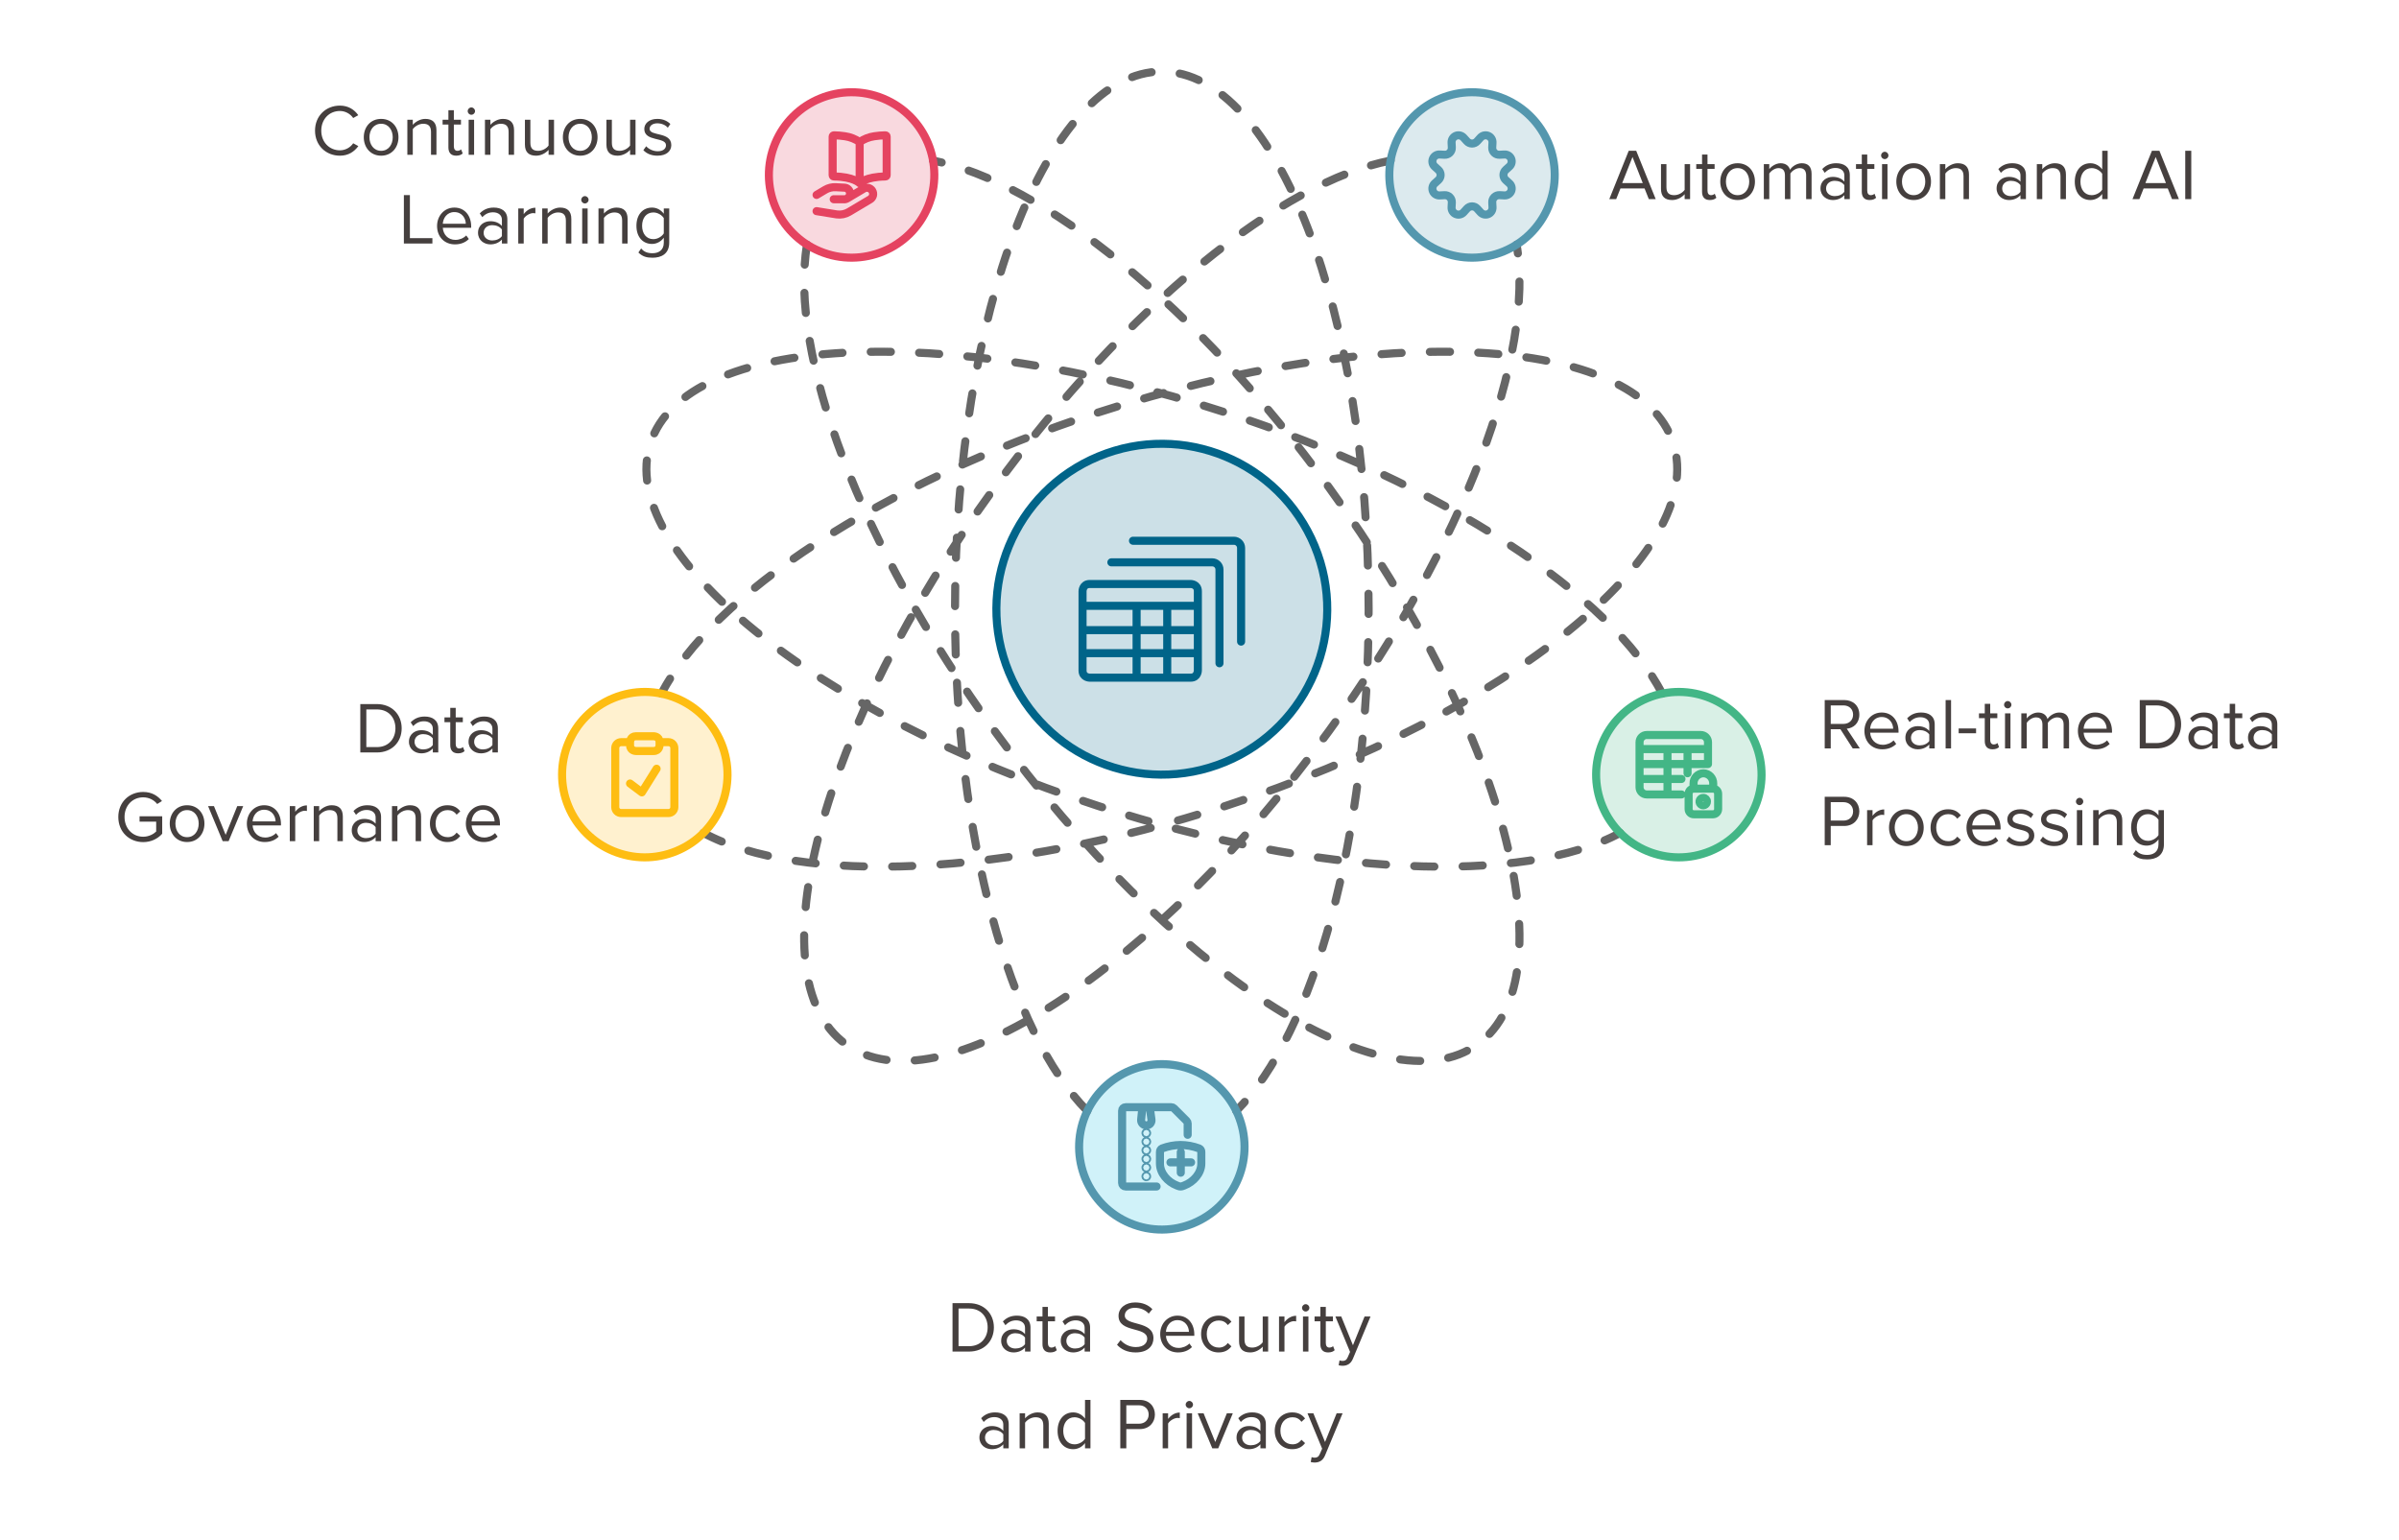 <svg width="595" height="382" viewBox="0 0 595 382" fill="none" xmlns="http://www.w3.org/2000/svg">
<path fill-rule="evenodd" clip-rule="evenodd" d="M326.056 135.413C334.726 156.345 324.786 180.342 303.854 189.012C282.922 197.683 258.925 187.743 250.254 166.811C241.584 145.879 251.524 121.881 272.456 113.211C293.388 104.541 317.385 114.481 326.056 135.413Z" fill="#CCE0E7"/>
<path fill-rule="evenodd" clip-rule="evenodd" d="M203.366 62.348C192.9 58.013 187.93 46.014 192.266 35.548C196.601 25.082 208.599 20.112 219.065 24.447C229.532 28.782 234.501 40.781 230.166 51.247C225.831 61.713 213.833 66.683 203.366 62.348Z" fill="#E54360" fill-opacity="0.2"/>
<path fill-rule="evenodd" clip-rule="evenodd" d="M167.773 211.097C157.307 215.432 145.308 210.462 140.973 199.996C136.638 189.53 141.608 177.531 152.074 173.196C162.54 168.861 174.538 173.831 178.874 184.297C183.209 194.763 178.239 206.762 167.773 211.097Z" fill="#FEBD12" fill-opacity="0.2"/>
<path fill-rule="evenodd" clip-rule="evenodd" d="M307.105 292.322C302.77 302.788 290.772 307.758 280.306 303.423C269.84 299.088 264.87 287.089 269.205 276.623C273.54 266.157 285.538 261.187 296.005 265.522C306.471 269.858 311.441 281.856 307.105 292.322Z" fill="#18C1E5" fill-opacity="0.2"/>
<path fill-rule="evenodd" clip-rule="evenodd" d="M435.337 184.297C439.672 194.763 434.702 206.762 424.236 211.097C413.77 215.432 401.771 210.462 397.436 199.996C393.101 189.53 398.071 177.531 408.537 173.196C419.003 168.861 431.002 173.831 435.337 184.297Z" fill="#43B686" fill-opacity="0.2"/>
<path fill-rule="evenodd" clip-rule="evenodd" d="M357.244 62.348C346.778 58.013 341.808 46.014 346.144 35.548C350.479 25.082 362.477 20.112 372.943 24.447C383.409 28.782 388.379 40.781 384.044 51.247C379.709 61.713 367.711 66.683 357.244 62.348Z" fill="#5497AE" fill-opacity="0.2"/>
<path d="M84.307 38.617C80.851 38.617 78.133 36.096 78.133 32.407C78.133 28.716 80.851 26.197 84.307 26.197C86.431 26.197 87.907 27.223 88.861 28.573L87.601 29.274C86.917 28.267 85.675 27.529 84.307 27.529C81.679 27.529 79.681 29.544 79.681 32.407C79.681 35.251 81.679 37.285 84.307 37.285C85.675 37.285 86.917 36.565 87.601 35.538L88.879 36.24C87.871 37.608 86.431 38.617 84.307 38.617ZM94.527 38.617C91.881 38.617 90.225 36.565 90.225 34.044C90.225 31.524 91.881 29.491 94.527 29.491C97.173 29.491 98.829 31.524 98.829 34.044C98.829 36.565 97.173 38.617 94.527 38.617ZM94.527 37.41C96.381 37.41 97.407 35.827 97.407 34.044C97.407 32.281 96.381 30.697 94.527 30.697C92.673 30.697 91.629 32.281 91.629 34.044C91.629 35.827 92.673 37.41 94.527 37.41ZM108.248 38.401H106.898V32.712C106.898 31.183 106.124 30.697 104.954 30.697C103.892 30.697 102.884 31.345 102.38 32.047V38.401H101.03V29.706H102.38V30.966C102.992 30.247 104.18 29.491 105.476 29.491C107.294 29.491 108.248 30.409 108.248 32.298V38.401ZM113.14 38.617C111.862 38.617 111.214 37.879 111.214 36.583V30.895H109.774V29.706H111.214V27.331H112.564V29.706H114.328V30.895H112.564V36.294C112.564 36.943 112.852 37.41 113.446 37.41C113.824 37.41 114.184 37.248 114.364 37.05L114.76 38.059C114.418 38.383 113.932 38.617 113.14 38.617ZM116.901 28.465C116.415 28.465 116.001 28.069 116.001 27.564C116.001 27.061 116.415 26.646 116.901 26.646C117.405 26.646 117.819 27.061 117.819 27.564C117.819 28.069 117.405 28.465 116.901 28.465ZM117.585 38.401H116.235V29.706H117.585V38.401ZM127.496 38.401H126.146V32.712C126.146 31.183 125.372 30.697 124.202 30.697C123.14 30.697 122.132 31.345 121.628 32.047V38.401H120.278V29.706H121.628V30.966C122.24 30.247 123.428 29.491 124.724 29.491C126.542 29.491 127.496 30.409 127.496 32.298V38.401ZM137.41 38.401H136.06V37.176C135.394 37.932 134.26 38.617 132.964 38.617C131.146 38.617 130.192 37.734 130.192 35.844V29.706H131.542V35.431C131.542 36.961 132.316 37.41 133.486 37.41C134.548 37.41 135.556 36.798 136.06 36.096V29.706H137.41V38.401ZM143.904 38.617C141.258 38.617 139.602 36.565 139.602 34.044C139.602 31.524 141.258 29.491 143.904 29.491C146.55 29.491 148.206 31.524 148.206 34.044C148.206 36.565 146.55 38.617 143.904 38.617ZM143.904 37.41C145.758 37.41 146.784 35.827 146.784 34.044C146.784 32.281 145.758 30.697 143.904 30.697C142.05 30.697 141.006 32.281 141.006 34.044C141.006 35.827 142.05 37.41 143.904 37.41ZM157.624 38.401H156.274V37.176C155.608 37.932 154.474 38.617 153.178 38.617C151.36 38.617 150.406 37.734 150.406 35.844V29.706H151.756V35.431C151.756 36.961 152.53 37.41 153.7 37.41C154.762 37.41 155.77 36.798 156.274 36.096V29.706H157.624V38.401ZM163.075 38.617C161.653 38.617 160.447 38.184 159.565 37.248L160.267 36.276C160.843 36.943 161.941 37.519 163.129 37.519C164.461 37.519 165.181 36.889 165.181 36.025C165.181 33.919 159.799 35.215 159.799 31.992C159.799 30.642 160.969 29.491 163.039 29.491C164.515 29.491 165.559 30.049 166.261 30.75L165.631 31.686C165.109 31.056 164.155 30.588 163.039 30.588C161.851 30.588 161.113 31.183 161.113 31.956C161.113 33.864 166.495 32.605 166.495 35.989C166.495 37.447 165.325 38.617 163.075 38.617ZM107.243 60.401H100.169V48.395H101.663V59.069H107.243V60.401ZM112.829 60.617C110.255 60.617 108.401 58.763 108.401 56.044C108.401 53.525 110.201 51.49 112.685 51.49C115.313 51.49 116.861 53.542 116.861 56.153V56.495H109.823C109.931 58.133 111.083 59.501 112.955 59.501C113.945 59.501 114.953 59.105 115.637 58.403L116.285 59.285C115.421 60.148 114.251 60.617 112.829 60.617ZM115.529 55.505C115.511 54.209 114.647 52.606 112.667 52.606C110.813 52.606 109.895 54.172 109.823 55.505H115.529ZM125.833 60.401H124.483V59.41C123.763 60.203 122.773 60.617 121.603 60.617C120.127 60.617 118.561 59.627 118.561 57.736C118.561 55.792 120.127 54.874 121.603 54.874C122.791 54.874 123.781 55.252 124.483 56.062V54.496C124.483 53.327 123.547 52.66 122.287 52.66C121.243 52.66 120.397 53.038 119.623 53.867L118.993 52.931C119.929 51.959 121.045 51.49 122.467 51.49C124.303 51.49 125.833 52.319 125.833 54.425V60.401ZM122.089 59.645C123.043 59.645 123.961 59.285 124.483 58.565V56.926C123.961 56.206 123.043 55.846 122.089 55.846C120.829 55.846 119.947 56.639 119.947 57.755C119.947 58.852 120.829 59.645 122.089 59.645ZM129.889 60.401H128.539V51.706H129.889V53.111C130.591 52.193 131.599 51.526 132.787 51.526V52.913C132.625 52.877 132.463 52.858 132.247 52.858C131.419 52.858 130.285 53.542 129.889 54.245V60.401ZM141.699 60.401H140.349V54.712C140.349 53.182 139.575 52.697 138.405 52.697C137.343 52.697 136.335 53.344 135.831 54.047V60.401H134.481V51.706H135.831V52.967C136.443 52.246 137.631 51.49 138.927 51.49C140.745 51.49 141.699 52.408 141.699 54.298V60.401ZM145.061 50.465C144.575 50.465 144.161 50.069 144.161 49.565C144.161 49.06 144.575 48.647 145.061 48.647C145.565 48.647 145.979 49.06 145.979 49.565C145.979 50.069 145.565 50.465 145.061 50.465ZM145.745 60.401H144.395V51.706H145.745V60.401ZM155.656 60.401H154.306V54.712C154.306 53.182 153.532 52.697 152.362 52.697C151.3 52.697 150.292 53.344 149.788 54.047V60.401H148.438V51.706H149.788V52.967C150.4 52.246 151.588 51.49 152.884 51.49C154.702 51.49 155.656 52.408 155.656 54.298V60.401ZM161.844 63.928C160.368 63.928 159.36 63.641 158.334 62.633L159.018 61.624C159.738 62.489 160.602 62.812 161.844 62.812C163.284 62.812 164.634 62.111 164.634 60.203V58.961C164.004 59.843 162.942 60.508 161.718 60.508C159.45 60.508 157.848 58.816 157.848 56.008C157.848 53.218 159.432 51.49 161.718 51.49C162.888 51.49 163.932 52.066 164.634 53.02V51.706H165.984V60.148C165.984 63.029 163.968 63.928 161.844 63.928ZM162.042 59.321C163.122 59.321 164.166 58.654 164.634 57.898V54.1C164.166 53.344 163.122 52.697 162.042 52.697C160.296 52.697 159.252 54.083 159.252 56.008C159.252 57.916 160.296 59.321 162.042 59.321Z" fill="#453F3E"/>
<path d="M410.654 49.401H408.944L407.882 46.736H401.906L400.844 49.401H399.134L403.958 37.395H405.812L410.654 49.401ZM407.432 45.404L404.894 38.943L402.338 45.404H407.432ZM419.177 49.401H417.827V48.176C417.161 48.932 416.027 49.617 414.731 49.617C412.913 49.617 411.959 48.734 411.959 46.844V40.706H413.309V46.431C413.309 47.961 414.083 48.41 415.253 48.41C416.315 48.41 417.323 47.798 417.827 47.096V40.706H419.177V49.401ZM424.069 49.617C422.791 49.617 422.143 48.879 422.143 47.583V41.895H420.703V40.706H422.143V38.331H423.493V40.706H425.257V41.895H423.493V47.294C423.493 47.943 423.781 48.41 424.375 48.41C424.753 48.41 425.113 48.248 425.293 48.05L425.689 49.059C425.347 49.383 424.861 49.617 424.069 49.617ZM430.962 49.617C428.316 49.617 426.66 47.565 426.66 45.044C426.66 42.525 428.316 40.49 430.962 40.49C433.608 40.49 435.264 42.525 435.264 45.044C435.264 47.565 433.608 49.617 430.962 49.617ZM430.962 48.41C432.816 48.41 433.842 46.827 433.842 45.044C433.842 43.281 432.816 41.697 430.962 41.697C429.108 41.697 428.064 43.281 428.064 45.044C428.064 46.827 429.108 48.41 430.962 48.41ZM449.309 49.401H447.959V43.496C447.959 42.398 447.473 41.697 446.357 41.697C445.457 41.697 444.503 42.344 444.053 43.029V49.401H442.703V43.496C442.703 42.398 442.235 41.697 441.101 41.697C440.219 41.697 439.283 42.344 438.815 43.047V49.401H437.465V40.706H438.815V41.967C439.175 41.408 440.345 40.49 441.623 40.49C442.955 40.49 443.711 41.211 443.963 42.111C444.449 41.319 445.619 40.49 446.879 40.49C448.463 40.49 449.309 41.373 449.309 43.118V49.401ZM458.788 49.401H457.438V48.41C456.718 49.203 455.728 49.617 454.558 49.617C453.082 49.617 451.516 48.627 451.516 46.736C451.516 44.792 453.082 43.874 454.558 43.874C455.746 43.874 456.736 44.252 457.438 45.062V43.496C457.438 42.327 456.502 41.66 455.242 41.66C454.198 41.66 453.352 42.038 452.578 42.867L451.948 41.931C452.884 40.959 454 40.49 455.422 40.49C457.258 40.49 458.788 41.319 458.788 43.425V49.401ZM455.044 48.645C455.998 48.645 456.916 48.285 457.438 47.565V45.926C456.916 45.206 455.998 44.846 455.044 44.846C453.784 44.846 452.902 45.639 452.902 46.755C452.902 47.852 453.784 48.645 455.044 48.645ZM463.69 49.617C462.412 49.617 461.764 48.879 461.764 47.583V41.895H460.324V40.706H461.764V38.331H463.114V40.706H464.878V41.895H463.114V47.294C463.114 47.943 463.402 48.41 463.996 48.41C464.374 48.41 464.734 48.248 464.914 48.05L465.31 49.059C464.968 49.383 464.482 49.617 463.69 49.617ZM467.451 39.465C466.965 39.465 466.551 39.069 466.551 38.565C466.551 38.06 466.965 37.647 467.451 37.647C467.955 37.647 468.369 38.06 468.369 38.565C468.369 39.069 467.955 39.465 467.451 39.465ZM468.135 49.401H466.785V40.706H468.135V49.401ZM474.626 49.617C471.98 49.617 470.324 47.565 470.324 45.044C470.324 42.525 471.98 40.49 474.626 40.49C477.272 40.49 478.928 42.525 478.928 45.044C478.928 47.565 477.272 49.617 474.626 49.617ZM474.626 48.41C476.48 48.41 477.506 46.827 477.506 45.044C477.506 43.281 476.48 41.697 474.626 41.697C472.772 41.697 471.728 43.281 471.728 45.044C471.728 46.827 472.772 48.41 474.626 48.41ZM488.347 49.401H486.997V43.712C486.997 42.182 486.223 41.697 485.053 41.697C483.991 41.697 482.983 42.344 482.479 43.047V49.401H481.129V40.706H482.479V41.967C483.091 41.246 484.279 40.49 485.575 40.49C487.393 40.49 488.347 41.408 488.347 43.298V49.401ZM502.469 49.401H501.119V48.41C500.399 49.203 499.409 49.617 498.239 49.617C496.763 49.617 495.197 48.627 495.197 46.736C495.197 44.792 496.763 43.874 498.239 43.874C499.427 43.874 500.417 44.252 501.119 45.062V43.496C501.119 42.327 500.183 41.66 498.923 41.66C497.879 41.66 497.033 42.038 496.259 42.867L495.629 41.931C496.565 40.959 497.681 40.49 499.103 40.49C500.939 40.49 502.469 41.319 502.469 43.425V49.401ZM498.725 48.645C499.679 48.645 500.597 48.285 501.119 47.565V45.926C500.597 45.206 499.679 44.846 498.725 44.846C497.465 44.846 496.583 45.639 496.583 46.755C496.583 47.852 497.465 48.645 498.725 48.645ZM512.394 49.401H511.044V43.712C511.044 42.182 510.27 41.697 509.1 41.697C508.038 41.697 507.03 42.344 506.526 43.047V49.401H505.176V40.706H506.526V41.967C507.138 41.246 508.326 40.49 509.622 40.49C511.44 40.49 512.394 41.408 512.394 43.298V49.401ZM522.74 49.401H521.39V48.105C520.742 48.986 519.68 49.617 518.456 49.617C516.188 49.617 514.586 47.889 514.586 45.062C514.586 42.291 516.17 40.49 518.456 40.49C519.626 40.49 520.688 41.066 521.39 42.02V37.395H522.74V49.401ZM518.78 48.41C519.86 48.41 520.904 47.798 521.39 47.042V43.1C520.904 42.344 519.86 41.697 518.78 41.697C517.034 41.697 515.99 43.136 515.99 45.062C515.99 46.989 517.034 48.41 518.78 48.41ZM540.416 49.401H538.706L537.644 46.736H531.668L530.606 49.401H528.896L533.72 37.395H535.574L540.416 49.401ZM537.194 45.404L534.656 38.943L532.1 45.404H537.194ZM543.479 49.401H541.985V37.395H543.479V49.401Z" fill="#453F3E"/>
<path d="M93.467 186.646H89.363V174.64H93.467C97.193 174.64 99.623 177.25 99.623 180.652C99.623 184.072 97.193 186.646 93.467 186.646ZM93.467 185.314C96.383 185.314 98.075 183.226 98.075 180.652C98.075 178.06 96.437 175.972 93.467 175.972H90.857V185.314H93.467ZM108.698 186.646H107.348V185.656C106.628 186.448 105.638 186.862 104.468 186.862C102.992 186.862 101.426 185.872 101.426 183.982C101.426 182.038 102.992 181.12 104.468 181.12C105.656 181.12 106.646 181.498 107.348 182.308V180.742C107.348 179.572 106.412 178.906 105.152 178.906C104.108 178.906 103.262 179.284 102.488 180.112L101.858 179.176C102.794 178.204 103.91 177.736 105.332 177.736C107.168 177.736 108.698 178.564 108.698 180.67V186.646ZM104.954 185.89C105.908 185.89 106.826 185.53 107.348 184.81V183.172C106.826 182.452 105.908 182.092 104.954 182.092C103.694 182.092 102.812 182.884 102.812 184C102.812 185.098 103.694 185.89 104.954 185.89ZM113.601 186.862C112.323 186.862 111.675 186.124 111.675 184.828V179.14H110.235V177.952H111.675V175.576H113.025V177.952H114.789V179.14H113.025V184.54C113.025 185.188 113.313 185.656 113.907 185.656C114.285 185.656 114.645 185.494 114.825 185.296L115.221 186.304C114.879 186.628 114.393 186.862 113.601 186.862ZM123.482 186.646H122.132V185.656C121.412 186.448 120.422 186.862 119.252 186.862C117.776 186.862 116.21 185.872 116.21 183.982C116.21 182.038 117.776 181.12 119.252 181.12C120.44 181.12 121.43 181.498 122.132 182.308V180.742C122.132 179.572 121.196 178.906 119.936 178.906C118.892 178.906 118.046 179.284 117.272 180.112L116.642 179.176C117.578 178.204 118.694 177.736 120.116 177.736C121.952 177.736 123.482 178.564 123.482 180.67V186.646ZM119.738 185.89C120.692 185.89 121.61 185.53 122.132 184.81V183.172C121.61 182.452 120.692 182.092 119.738 182.092C118.478 182.092 117.596 182.884 117.596 184C117.596 185.098 118.478 185.89 119.738 185.89ZM35.514 208.88C32.094 208.88 29.34 206.378 29.34 202.652C29.34 198.926 32.094 196.442 35.514 196.442C37.638 196.442 39.114 197.378 40.176 198.692L38.988 199.43C38.232 198.458 36.954 197.774 35.514 197.774C32.886 197.774 30.888 199.79 30.888 202.652C30.888 205.496 32.886 207.548 35.514 207.548C36.954 207.548 38.142 206.846 38.736 206.252V203.804H34.614V202.472H40.23V206.81C39.114 208.052 37.476 208.88 35.514 208.88ZM46.402 208.862C43.756 208.862 42.1 206.81 42.1 204.29C42.1 201.77 43.756 199.736 46.402 199.736C49.048 199.736 50.704 201.77 50.704 204.29C50.704 206.81 49.048 208.862 46.402 208.862ZM46.402 207.656C48.256 207.656 49.282 206.072 49.282 204.29C49.282 202.526 48.256 200.942 46.402 200.942C44.548 200.942 43.504 202.526 43.504 204.29C43.504 206.072 44.548 207.656 46.402 207.656ZM56.703 208.646H55.227L51.608 199.952H53.066L55.965 207.08L58.844 199.952H60.321L56.703 208.646ZM65.653 208.862C63.079 208.862 61.225 207.008 61.225 204.29C61.225 201.77 63.025 199.736 65.509 199.736C68.137 199.736 69.685 201.788 69.685 204.398V204.74H62.647C62.755 206.378 63.907 207.746 65.779 207.746C66.769 207.746 67.777 207.35 68.461 206.648L69.109 207.53C68.245 208.394 67.075 208.862 65.653 208.862ZM68.353 203.75C68.335 202.454 67.471 200.852 65.491 200.852C63.637 200.852 62.719 202.418 62.647 203.75H68.353ZM73.221 208.646H71.871V199.952H73.221V201.356C73.923 200.438 74.931 199.772 76.119 199.772V201.158C75.957 201.122 75.795 201.104 75.579 201.104C74.751 201.104 73.617 201.788 73.221 202.49V208.646ZM85.031 208.646H83.681V202.958C83.681 201.428 82.907 200.942 81.737 200.942C80.675 200.942 79.667 201.59 79.163 202.292V208.646H77.813V199.952H79.163V201.212C79.775 200.492 80.963 199.736 82.259 199.736C84.077 199.736 85.031 200.654 85.031 202.544V208.646ZM94.513 208.646H93.163V207.656C92.443 208.448 91.453 208.862 90.283 208.862C88.807 208.862 87.241 207.872 87.241 205.982C87.241 204.038 88.807 203.12 90.283 203.12C91.471 203.12 92.461 203.498 93.163 204.308V202.742C93.163 201.572 92.227 200.906 90.967 200.906C89.923 200.906 89.077 201.284 88.303 202.112L87.673 201.176C88.609 200.204 89.725 199.736 91.147 199.736C92.983 199.736 94.513 200.564 94.513 202.67V208.646ZM90.769 207.89C91.723 207.89 92.641 207.53 93.163 206.81V205.172C92.641 204.452 91.723 204.092 90.769 204.092C89.509 204.092 88.627 204.884 88.627 206C88.627 207.098 89.509 207.89 90.769 207.89ZM104.437 208.646H103.087V202.958C103.087 201.428 102.313 200.942 101.143 200.942C100.081 200.942 99.073 201.59 98.569 202.292V208.646H97.219V199.952H98.569V201.212C99.181 200.492 100.369 199.736 101.665 199.736C103.483 199.736 104.437 200.654 104.437 202.544V208.646ZM110.967 208.862C108.375 208.862 106.629 206.882 106.629 204.29C106.629 201.716 108.375 199.736 110.967 199.736C112.551 199.736 113.487 200.384 114.153 201.248L113.253 202.076C112.677 201.284 111.939 200.942 111.039 200.942C109.185 200.942 108.033 202.364 108.033 204.29C108.033 206.216 109.185 207.656 111.039 207.656C111.939 207.656 112.677 207.296 113.253 206.522L114.153 207.35C113.487 208.214 112.551 208.862 110.967 208.862ZM119.969 208.862C117.395 208.862 115.541 207.008 115.541 204.29C115.541 201.77 117.341 199.736 119.825 199.736C122.453 199.736 124.001 201.788 124.001 204.398V204.74H116.963C117.071 206.378 118.223 207.746 120.095 207.746C121.085 207.746 122.093 207.35 122.777 206.648L123.425 207.53C122.561 208.394 121.391 208.862 119.969 208.862ZM122.669 203.75C122.651 202.454 121.787 200.852 119.807 200.852C117.953 200.852 117.035 202.418 116.963 203.75H122.669Z" fill="#453F3E"/>
<path d="M461.278 185.646H459.514L456.454 180.876H454.06V185.646H452.566V173.64H457.39C459.586 173.64 461.152 175.044 461.152 177.258C461.152 179.418 459.676 180.606 458.038 180.75L461.278 185.646ZM457.21 179.562C458.632 179.562 459.604 178.608 459.604 177.258C459.604 175.908 458.632 174.972 457.21 174.972H454.06V179.562H457.21ZM466.842 185.862C464.268 185.862 462.414 184.008 462.414 181.29C462.414 178.77 464.214 176.736 466.698 176.736C469.326 176.736 470.874 178.788 470.874 181.398V181.74H463.836C463.944 183.378 465.096 184.746 466.968 184.746C467.958 184.746 468.966 184.35 469.65 183.648L470.298 184.53C469.434 185.394 468.264 185.862 466.842 185.862ZM469.542 180.75C469.524 179.454 468.66 177.852 466.68 177.852C464.826 177.852 463.908 179.418 463.836 180.75H469.542ZM479.847 185.646H478.497V184.656C477.777 185.448 476.787 185.862 475.617 185.862C474.141 185.862 472.575 184.872 472.575 182.982C472.575 181.038 474.141 180.12 475.617 180.12C476.805 180.12 477.795 180.498 478.497 181.308V179.742C478.497 178.572 477.561 177.906 476.301 177.906C475.257 177.906 474.411 178.284 473.637 179.112L473.007 178.176C473.943 177.204 475.059 176.736 476.481 176.736C478.317 176.736 479.847 177.564 479.847 179.67V185.646ZM476.103 184.89C477.057 184.89 477.975 184.53 478.497 183.81V182.172C477.975 181.452 477.057 181.092 476.103 181.092C474.843 181.092 473.961 181.884 473.961 183C473.961 184.098 474.843 184.89 476.103 184.89ZM483.903 185.646H482.553V173.64H483.903V185.646ZM490.106 181.884H485.786V180.696H490.106V181.884ZM494.189 185.862C492.911 185.862 492.263 185.124 492.263 183.828V178.14H490.823V176.952H492.263V174.576H493.613V176.952H495.377V178.14H493.613V183.54C493.613 184.188 493.901 184.656 494.495 184.656C494.873 184.656 495.233 184.494 495.413 184.296L495.809 185.304C495.467 185.628 494.981 185.862 494.189 185.862ZM497.95 175.71C497.464 175.71 497.05 175.314 497.05 174.81C497.05 174.306 497.464 173.892 497.95 173.892C498.454 173.892 498.868 174.306 498.868 174.81C498.868 175.314 498.454 175.71 497.95 175.71ZM498.634 185.646H497.284V176.952H498.634V185.646ZM513.171 185.646H511.821V179.742C511.821 178.644 511.335 177.942 510.219 177.942C509.319 177.942 508.365 178.59 507.915 179.274V185.646H506.565V179.742C506.565 178.644 506.097 177.942 504.963 177.942C504.081 177.942 503.145 178.59 502.677 179.292V185.646H501.327V176.952H502.677V178.212C503.037 177.654 504.207 176.736 505.485 176.736C506.817 176.736 507.573 177.456 507.825 178.356C508.311 177.564 509.481 176.736 510.741 176.736C512.325 176.736 513.171 177.618 513.171 179.364V185.646ZM519.788 185.862C517.214 185.862 515.36 184.008 515.36 181.29C515.36 178.77 517.16 176.736 519.644 176.736C522.272 176.736 523.82 178.788 523.82 181.398V181.74H516.782C516.89 183.378 518.042 184.746 519.914 184.746C520.904 184.746 521.912 184.35 522.596 183.648L523.244 184.53C522.38 185.394 521.21 185.862 519.788 185.862ZM522.488 180.75C522.47 179.454 521.606 177.852 519.626 177.852C517.772 177.852 516.854 179.418 516.782 180.75H522.488ZM534.805 185.646H530.701V173.64H534.805C538.531 173.64 540.961 176.25 540.961 179.652C540.961 183.072 538.531 185.646 534.805 185.646ZM534.805 184.314C537.721 184.314 539.413 182.226 539.413 179.652C539.413 177.06 537.775 174.972 534.805 174.972H532.195V184.314H534.805ZM550.037 185.646H548.687V184.656C547.967 185.448 546.977 185.862 545.807 185.862C544.331 185.862 542.765 184.872 542.765 182.982C542.765 181.038 544.331 180.12 545.807 180.12C546.995 180.12 547.985 180.498 548.687 181.308V179.742C548.687 178.572 547.751 177.906 546.491 177.906C545.447 177.906 544.601 178.284 543.827 179.112L543.197 178.176C544.133 177.204 545.249 176.736 546.671 176.736C548.507 176.736 550.037 177.564 550.037 179.67V185.646ZM546.293 184.89C547.247 184.89 548.165 184.53 548.687 183.81V182.172C548.165 181.452 547.247 181.092 546.293 181.092C545.033 181.092 544.151 181.884 544.151 183C544.151 184.098 545.033 184.89 546.293 184.89ZM554.939 185.862C553.661 185.862 553.013 185.124 553.013 183.828V178.14H551.573V176.952H553.013V174.576H554.363V176.952H556.127V178.14H554.363V183.54C554.363 184.188 554.651 184.656 555.245 184.656C555.623 184.656 555.983 184.494 556.163 184.296L556.559 185.304C556.217 185.628 555.731 185.862 554.939 185.862ZM564.82 185.646H563.47V184.656C562.75 185.448 561.76 185.862 560.59 185.862C559.114 185.862 557.548 184.872 557.548 182.982C557.548 181.038 559.114 180.12 560.59 180.12C561.778 180.12 562.768 180.498 563.47 181.308V179.742C563.47 178.572 562.534 177.906 561.274 177.906C560.23 177.906 559.384 178.284 558.61 179.112L557.98 178.176C558.916 177.204 560.032 176.736 561.454 176.736C563.29 176.736 564.82 177.564 564.82 179.67V185.646ZM561.076 184.89C562.03 184.89 562.948 184.53 563.47 183.81V182.172C562.948 181.452 562.03 181.092 561.076 181.092C559.816 181.092 558.934 181.884 558.934 183C558.934 184.098 559.816 184.89 561.076 184.89Z" fill="#453F3E"/>
<path d="M454.06 209.646H452.566V197.64H457.39C459.802 197.64 461.152 199.296 461.152 201.258C461.152 203.22 459.766 204.876 457.39 204.876H454.06V209.646ZM457.21 203.544C458.632 203.544 459.604 202.608 459.604 201.258C459.604 199.908 458.632 198.972 457.21 198.972H454.06V203.544H457.21ZM464.427 209.646H463.077V200.952H464.427V202.356C465.129 201.438 466.137 200.772 467.325 200.772V202.158C467.163 202.122 467.001 202.104 466.785 202.104C465.957 202.104 464.823 202.788 464.427 203.49V209.646ZM472.816 209.862C470.17 209.862 468.514 207.81 468.514 205.29C468.514 202.77 470.17 200.736 472.816 200.736C475.462 200.736 477.118 202.77 477.118 205.29C477.118 207.81 475.462 209.862 472.816 209.862ZM472.816 208.656C474.67 208.656 475.696 207.072 475.696 205.29C475.696 203.526 474.67 201.942 472.816 201.942C470.962 201.942 469.918 203.526 469.918 205.29C469.918 207.072 470.962 208.656 472.816 208.656ZM483.153 209.862C480.561 209.862 478.815 207.882 478.815 205.29C478.815 202.716 480.561 200.736 483.153 200.736C484.737 200.736 485.673 201.384 486.339 202.248L485.439 203.076C484.863 202.284 484.125 201.942 483.225 201.942C481.371 201.942 480.219 203.364 480.219 205.29C480.219 207.216 481.371 208.656 483.225 208.656C484.125 208.656 484.863 208.296 485.439 207.522L486.339 208.35C485.673 209.214 484.737 209.862 483.153 209.862ZM492.155 209.862C489.581 209.862 487.727 208.008 487.727 205.29C487.727 202.77 489.527 200.736 492.011 200.736C494.639 200.736 496.187 202.788 496.187 205.398V205.74H489.149C489.257 207.378 490.409 208.746 492.281 208.746C493.271 208.746 494.279 208.35 494.963 207.648L495.611 208.53C494.747 209.394 493.577 209.862 492.155 209.862ZM494.855 204.75C494.837 203.454 493.973 201.852 491.993 201.852C490.139 201.852 489.221 203.418 489.149 204.75H494.855ZM501.128 209.862C499.706 209.862 498.5 209.43 497.618 208.494L498.32 207.522C498.896 208.188 499.994 208.764 501.182 208.764C502.514 208.764 503.234 208.134 503.234 207.27C503.234 205.164 497.852 206.46 497.852 203.238C497.852 201.888 499.022 200.736 501.092 200.736C502.568 200.736 503.612 201.294 504.314 201.996L503.684 202.932C503.162 202.302 502.208 201.834 501.092 201.834C499.904 201.834 499.166 202.428 499.166 203.202C499.166 205.11 504.548 203.85 504.548 207.234C504.548 208.692 503.378 209.862 501.128 209.862ZM509.495 209.862C508.073 209.862 506.867 209.43 505.985 208.494L506.687 207.522C507.263 208.188 508.361 208.764 509.549 208.764C510.881 208.764 511.601 208.134 511.601 207.27C511.601 205.164 506.219 206.46 506.219 203.238C506.219 201.888 507.389 200.736 509.459 200.736C510.935 200.736 511.979 201.294 512.681 201.996L512.051 202.932C511.529 202.302 510.575 201.834 509.459 201.834C508.271 201.834 507.533 202.428 507.533 203.202C507.533 205.11 512.915 203.85 512.915 207.234C512.915 208.692 511.745 209.862 509.495 209.862ZM515.774 199.71C515.288 199.71 514.874 199.314 514.874 198.81C514.874 198.306 515.288 197.892 515.774 197.892C516.278 197.892 516.692 198.306 516.692 198.81C516.692 199.314 516.278 199.71 515.774 199.71ZM516.458 209.646H515.108V200.952H516.458V209.646ZM526.369 209.646H525.019V203.958C525.019 202.428 524.245 201.942 523.075 201.942C522.013 201.942 521.005 202.59 520.501 203.292V209.646H519.151V200.952H520.501V202.212C521.113 201.492 522.301 200.736 523.597 200.736C525.415 200.736 526.369 201.654 526.369 203.544V209.646ZM532.557 213.174C531.081 213.174 530.073 212.886 529.047 211.878L529.731 210.87C530.451 211.734 531.315 212.058 532.557 212.058C533.997 212.058 535.347 211.356 535.347 209.448V208.206C534.717 209.088 533.655 209.754 532.431 209.754C530.163 209.754 528.561 208.062 528.561 205.254C528.561 202.464 530.145 200.736 532.431 200.736C533.601 200.736 534.645 201.312 535.347 202.266V200.952H536.697V209.394C536.697 212.274 534.681 213.174 532.557 213.174ZM532.755 208.566C533.835 208.566 534.879 207.9 535.347 207.144V203.346C534.879 202.59 533.835 201.942 532.755 201.942C531.009 201.942 529.965 203.328 529.965 205.254C529.965 207.162 531.009 208.566 532.755 208.566Z" fill="#453F3E"/>
<path d="M240.348 335.249H236.244V323.243H240.348C244.074 323.243 246.504 325.853 246.504 329.255C246.504 332.675 244.074 335.249 240.348 335.249ZM240.348 333.917C243.264 333.917 244.956 331.829 244.956 329.255C244.956 326.663 243.318 324.575 240.348 324.575H237.738V333.917H240.348ZM255.579 335.249H254.229V334.259C253.509 335.051 252.519 335.465 251.349 335.465C249.873 335.465 248.307 334.475 248.307 332.585C248.307 330.641 249.873 329.723 251.349 329.723C252.537 329.723 253.527 330.101 254.229 330.911V329.345C254.229 328.175 253.293 327.509 252.033 327.509C250.989 327.509 250.143 327.887 249.369 328.715L248.739 327.779C249.675 326.807 250.791 326.339 252.213 326.339C254.049 326.339 255.579 327.167 255.579 329.273V335.249ZM251.835 334.493C252.789 334.493 253.707 334.133 254.229 333.413V331.775C253.707 331.055 252.789 330.695 251.835 330.695C250.575 330.695 249.693 331.487 249.693 332.603C249.693 333.701 250.575 334.493 251.835 334.493ZM260.481 335.465C259.203 335.465 258.555 334.727 258.555 333.431V327.743H257.115V326.555H258.555V324.179H259.905V326.555H261.669V327.743H259.905V333.143C259.905 333.791 260.193 334.259 260.787 334.259C261.165 334.259 261.525 334.097 261.705 333.899L262.101 334.907C261.759 335.231 261.273 335.465 260.481 335.465ZM270.362 335.249H269.012V334.259C268.292 335.051 267.302 335.465 266.132 335.465C264.656 335.465 263.09 334.475 263.09 332.585C263.09 330.641 264.656 329.723 266.132 329.723C267.32 329.723 268.31 330.101 269.012 330.911V329.345C269.012 328.175 268.076 327.509 266.816 327.509C265.772 327.509 264.926 327.887 264.152 328.715L263.522 327.779C264.458 326.807 265.574 326.339 266.996 326.339C268.832 326.339 270.362 327.167 270.362 329.273V335.249ZM266.618 334.493C267.572 334.493 268.49 334.133 269.012 333.413V331.775C268.49 331.055 267.572 330.695 266.618 330.695C265.358 330.695 264.476 331.487 264.476 332.603C264.476 333.701 265.358 334.493 266.618 334.493ZM281.651 335.465C279.563 335.465 278.033 334.673 277.043 333.557L277.925 332.423C278.717 333.305 280.013 334.133 281.705 334.133C283.847 334.133 284.531 332.981 284.531 332.063C284.531 328.967 277.421 330.677 277.421 326.393C277.421 324.413 279.185 323.063 281.543 323.063C283.379 323.063 284.801 323.675 285.809 324.737L284.909 325.835C284.009 324.845 282.749 324.395 281.435 324.395C279.995 324.395 278.969 325.169 278.969 326.303C278.969 329.003 286.079 327.455 286.079 331.937C286.079 333.683 284.891 335.465 281.651 335.465ZM292.18 335.465C289.606 335.465 287.752 333.611 287.752 330.893C287.752 328.373 289.552 326.339 292.036 326.339C294.664 326.339 296.212 328.391 296.212 331.001V331.343H289.174C289.282 332.981 290.434 334.349 292.306 334.349C293.296 334.349 294.304 333.953 294.988 333.251L295.636 334.133C294.772 334.997 293.602 335.465 292.18 335.465ZM294.88 330.353C294.862 329.057 293.998 327.455 292.018 327.455C290.164 327.455 289.246 329.021 289.174 330.353H294.88ZM302.233 335.465C299.641 335.465 297.895 333.485 297.895 330.893C297.895 328.319 299.641 326.339 302.233 326.339C303.817 326.339 304.753 326.987 305.419 327.851L304.519 328.679C303.943 327.887 303.205 327.545 302.305 327.545C300.451 327.545 299.299 328.967 299.299 330.893C299.299 332.819 300.451 334.259 302.305 334.259C303.205 334.259 303.943 333.899 304.519 333.125L305.419 333.953C304.753 334.817 303.817 335.465 302.233 335.465ZM314.529 335.249H313.179V334.025C312.513 334.781 311.379 335.465 310.083 335.465C308.265 335.465 307.311 334.583 307.311 332.693V326.555H308.661V332.279C308.661 333.809 309.435 334.259 310.605 334.259C311.667 334.259 312.675 333.647 313.179 332.945V326.555H314.529V335.249ZM318.575 335.249H317.225V326.555H318.575V327.959C319.277 327.041 320.285 326.375 321.473 326.375V327.761C321.311 327.725 321.149 327.707 320.933 327.707C320.105 327.707 318.971 328.391 318.575 329.093V335.249ZM323.832 325.313C323.346 325.313 322.932 324.917 322.932 324.413C322.932 323.909 323.346 323.495 323.832 323.495C324.336 323.495 324.75 323.909 324.75 324.413C324.75 324.917 324.336 325.313 323.832 325.313ZM324.516 335.249H323.166V326.555H324.516V335.249ZM329.405 335.465C328.127 335.465 327.479 334.727 327.479 333.431V327.743H326.039V326.555H327.479V324.179H328.829V326.555H330.593V327.743H328.829V333.143C328.829 333.791 329.117 334.259 329.711 334.259C330.089 334.259 330.449 334.097 330.629 333.899L331.025 334.907C330.683 335.231 330.197 335.465 329.405 335.465ZM332.014 338.651L332.23 337.427C332.428 337.517 332.752 337.571 332.968 337.571C333.562 337.571 333.958 337.373 334.264 336.653L334.84 335.339L331.204 326.555H332.662L335.56 333.683L338.44 326.555H339.916L335.56 337.013C335.038 338.273 334.156 338.759 333.004 338.777C332.716 338.777 332.266 338.723 332.014 338.651Z" fill="#453F3E"/>
<path d="M250.186 359.249H248.836V358.259C248.116 359.051 247.126 359.465 245.956 359.465C244.48 359.465 242.914 358.475 242.914 356.585C242.914 354.641 244.48 353.723 245.956 353.723C247.144 353.723 248.134 354.101 248.836 354.911V353.345C248.836 352.175 247.9 351.509 246.64 351.509C245.596 351.509 244.75 351.887 243.976 352.715L243.346 351.779C244.282 350.807 245.398 350.339 246.82 350.339C248.656 350.339 250.186 351.167 250.186 353.273V359.249ZM246.442 358.493C247.396 358.493 248.314 358.133 248.836 357.413V355.775C248.314 355.055 247.396 354.695 246.442 354.695C245.182 354.695 244.3 355.487 244.3 356.603C244.3 357.701 245.182 358.493 246.442 358.493ZM260.11 359.249H258.76V353.561C258.76 352.031 257.986 351.545 256.816 351.545C255.754 351.545 254.746 352.193 254.242 352.895V359.249H252.892V350.555H254.242V351.815C254.854 351.095 256.042 350.339 257.338 350.339C259.156 350.339 260.11 351.257 260.11 353.147V359.249ZM270.456 359.249H269.106V357.953C268.458 358.835 267.396 359.465 266.172 359.465C263.904 359.465 262.302 357.737 262.302 354.911C262.302 352.139 263.886 350.339 266.172 350.339C267.342 350.339 268.404 350.915 269.106 351.869V347.243H270.456V359.249ZM266.496 358.259C267.576 358.259 268.62 357.647 269.106 356.891V352.949C268.62 352.193 267.576 351.545 266.496 351.545C264.75 351.545 263.706 352.985 263.706 354.911C263.706 356.837 264.75 358.259 266.496 358.259ZM279.348 359.249H277.854V347.243H282.678C285.09 347.243 286.44 348.899 286.44 350.861C286.44 352.823 285.054 354.479 282.678 354.479H279.348V359.249ZM282.498 353.147C283.92 353.147 284.892 352.211 284.892 350.861C284.892 349.511 283.92 348.575 282.498 348.575H279.348V353.147H282.498ZM289.714 359.249H288.364V350.555H289.714V351.959C290.416 351.041 291.424 350.375 292.612 350.375V351.761C292.45 351.725 292.288 351.707 292.072 351.707C291.244 351.707 290.11 352.391 289.714 353.093V359.249ZM294.972 349.313C294.486 349.313 294.072 348.917 294.072 348.413C294.072 347.909 294.486 347.495 294.972 347.495C295.476 347.495 295.89 347.909 295.89 348.413C295.89 348.917 295.476 349.313 294.972 349.313ZM295.656 359.249H294.306V350.555H295.656V359.249ZM302.147 359.249H300.671L297.053 350.555H298.511L301.409 357.683L304.289 350.555H305.765L302.147 359.249ZM313.959 359.249H312.609V358.259C311.889 359.051 310.899 359.465 309.729 359.465C308.253 359.465 306.687 358.475 306.687 356.585C306.687 354.641 308.253 353.723 309.729 353.723C310.917 353.723 311.907 354.101 312.609 354.911V353.345C312.609 352.175 311.673 351.509 310.413 351.509C309.369 351.509 308.523 351.887 307.749 352.715L307.119 351.779C308.055 350.807 309.171 350.339 310.593 350.339C312.429 350.339 313.959 351.167 313.959 353.273V359.249ZM310.215 358.493C311.169 358.493 312.087 358.133 312.609 357.413V355.775C312.087 355.055 311.169 354.695 310.215 354.695C308.955 354.695 308.073 355.487 308.073 356.603C308.073 357.701 308.955 358.493 310.215 358.493ZM320.499 359.465C317.907 359.465 316.161 357.485 316.161 354.893C316.161 352.319 317.907 350.339 320.499 350.339C322.083 350.339 323.019 350.987 323.685 351.851L322.785 352.679C322.209 351.887 321.471 351.545 320.571 351.545C318.717 351.545 317.565 352.967 317.565 354.893C317.565 356.819 318.717 358.259 320.571 358.259C321.471 358.259 322.209 357.899 322.785 357.125L323.685 357.953C323.019 358.817 322.083 359.465 320.499 359.465ZM325.091 362.651L325.307 361.427C325.505 361.517 325.829 361.571 326.045 361.571C326.639 361.571 327.035 361.373 327.341 360.653L327.917 359.339L324.281 350.555H325.739L328.637 357.683L331.517 350.555H332.993L328.637 361.013C328.115 362.273 327.233 362.759 326.081 362.777C325.793 362.777 325.343 362.723 325.091 362.651Z" fill="#453F3E"/>
<path d="M269.68 275.561C250.481 256.28 236.862 207.831 236.862 151.112C236.862 77.459 259.827 17.751 288.155 17.751C316.483 17.751 339.448 77.459 339.448 151.112C339.448 207.832 325.829 256.281 306.63 275.561M344.89 39.832C318.068 45.016 279.395 75.905 246.658 120.963C203.366 180.55 186.849 242.353 209.767 259.004C232.685 275.655 286.359 240.848 329.651 181.262C363.245 135.023 380.716 87.451 376.15 60.677M200.16 60.678C195.595 87.453 213.066 135.024 246.659 181.261C289.951 240.848 343.625 275.654 366.543 259.003C389.461 242.352 372.944 180.55 329.652 120.963C296.914 75.903 258.24 45.014 231.418 39.831M174.481 206.603C198.338 219.496 249.291 217.673 304.005 199.895C374.053 177.135 423.742 136.844 414.988 109.902C406.235 82.96 342.353 79.57 272.304 102.33C218.32 119.871 176.428 147.824 164.06 172.054M412.249 172.052C399.88 147.822 357.988 119.87 304.005 102.33C233.957 79.57 170.075 82.96 161.321 109.902C152.567 136.843 202.256 177.135 272.305 199.895C327.019 217.673 377.971 219.496 401.828 206.603" stroke="#666666" stroke-width="2" stroke-linecap="round" stroke-linejoin="round" stroke-dasharray="5 7"/>
<path fill-rule="evenodd" clip-rule="evenodd" d="M326.056 135.413C334.726 156.345 324.786 180.342 303.854 189.012C282.922 197.683 258.925 187.743 250.254 166.811C241.584 145.879 251.524 121.881 272.456 113.211C293.388 104.541 317.385 114.481 326.056 135.413Z" stroke="#006489" stroke-width="2" stroke-linecap="round" stroke-linejoin="round"/>
<path fill-rule="evenodd" clip-rule="evenodd" d="M203.366 62.348C192.9 58.013 187.93 46.014 192.266 35.548C196.601 25.082 208.599 20.112 219.065 24.447C229.532 28.782 234.501 40.781 230.166 51.247C225.831 61.713 213.833 66.683 203.366 62.348Z" stroke="#E54360" stroke-width="2" stroke-linecap="round" stroke-linejoin="round"/>
<path fill-rule="evenodd" clip-rule="evenodd" d="M167.773 211.097C157.307 215.432 145.308 210.462 140.973 199.996C136.638 189.53 141.608 177.531 152.074 173.196C162.54 168.861 174.538 173.831 178.874 184.297C183.209 194.763 178.239 206.762 167.773 211.097Z" stroke="#FEBD12" stroke-width="2" stroke-linecap="round" stroke-linejoin="round"/>
<path fill-rule="evenodd" clip-rule="evenodd" d="M307.105 292.322C302.77 302.788 290.772 307.758 280.306 303.423C269.84 299.088 264.87 287.089 269.205 276.623C273.54 266.157 285.538 261.187 296.005 265.522C306.471 269.858 311.441 281.856 307.105 292.322Z" stroke="#5497AE" stroke-width="2" stroke-linecap="round" stroke-linejoin="round"/>
<path fill-rule="evenodd" clip-rule="evenodd" d="M435.337 184.297C439.672 194.763 434.702 206.762 424.236 211.097C413.77 215.432 401.771 210.462 397.436 199.996C393.101 189.53 398.071 177.531 408.537 173.196C419.003 168.861 431.002 173.831 435.337 184.297Z" stroke="#43B686" stroke-width="2" stroke-linecap="round" stroke-linejoin="round"/>
<path fill-rule="evenodd" clip-rule="evenodd" d="M357.244 62.348C346.778 58.013 341.808 46.014 346.144 35.548C350.479 25.082 362.477 20.112 372.943 24.447C383.409 28.782 388.379 40.781 384.044 51.247C379.709 61.713 367.711 66.683 357.244 62.348Z" stroke="#5497AE" stroke-width="2" stroke-linecap="round" stroke-linejoin="round"/>
<path d="M213.212 35.23V45.437M213.212 35.23C214.301 34.472 215.552 33.98 216.865 33.793C217.77 33.652 218.684 33.576 219.601 33.567C219.682 33.566 219.76 33.597 219.818 33.655C219.876 33.712 219.909 33.79 219.909 33.871V43.47C219.909 43.636 219.775 43.772 219.608 43.774C214.675 43.837 213.212 45.437 213.212 45.437M213.212 35.23C212.123 34.472 210.871 33.98 209.558 33.793C208.653 33.652 207.739 33.576 206.823 33.567C206.741 33.566 206.663 33.597 206.605 33.655C206.547 33.712 206.514 33.79 206.514 33.871V43.47C206.514 43.636 206.648 43.772 206.815 43.774C211.749 43.837 213.212 45.437 213.212 45.437M202.523 52.374L207.539 53.184C208.583 53.329 209.646 53.114 210.552 52.576L215.803 49.454C216.157 49.244 216.413 48.903 216.515 48.505C216.616 48.106 216.555 47.684 216.345 47.33C215.909 46.596 214.959 46.354 214.224 46.791L210.121 49.23M202.523 48.348L204.653 47.082C205.441 46.612 206.351 46.387 207.267 46.435L209.388 46.545C209.783 46.547 210.16 46.711 210.432 46.998C210.703 47.285 210.845 47.67 210.825 48.065C210.788 48.793 210.215 49.38 209.487 49.432L206.779 49.418" stroke="#E54360" stroke-width="2" stroke-linecap="round" stroke-linejoin="round"/>
<path fill-rule="evenodd" clip-rule="evenodd" d="M363.824 35.041C364.148 35.401 364.61 35.607 365.094 35.607C365.578 35.607 366.04 35.401 366.364 35.041L367.187 34.132C367.671 33.592 368.444 33.416 369.114 33.694C369.784 33.971 370.206 34.642 370.167 35.366L370.104 36.59C370.08 37.074 370.261 37.545 370.603 37.887C370.945 38.23 371.416 38.411 371.9 38.386L373.13 38.325C373.854 38.286 374.525 38.708 374.802 39.378C375.08 40.048 374.904 40.821 374.364 41.305L373.455 42.128C373.095 42.452 372.889 42.913 372.889 43.398C372.889 43.882 373.095 44.344 373.455 44.668L374.364 45.491C374.904 45.975 375.08 46.748 374.802 47.418C374.525 48.088 373.854 48.51 373.13 48.471L371.906 48.408C371.422 48.383 370.951 48.565 370.609 48.907C370.267 49.249 370.086 49.72 370.11 50.204L370.173 51.428C370.212 52.152 369.79 52.823 369.12 53.1C368.45 53.378 367.677 53.202 367.193 52.662L366.37 51.753C366.046 51.393 365.584 51.187 365.1 51.187C364.616 51.187 364.154 51.393 363.83 51.753L363.007 52.662C362.525 53.206 361.75 53.385 361.078 53.109C360.405 52.832 359.981 52.16 360.021 51.434L360.084 50.21C360.108 49.726 359.927 49.255 359.585 48.913C359.243 48.571 358.772 48.389 358.288 48.414L357.064 48.477C356.34 48.516 355.669 48.094 355.392 47.424C355.114 46.754 355.29 45.981 355.83 45.497L356.739 44.674C357.099 44.35 357.305 43.888 357.305 43.404C357.305 42.919 357.099 42.458 356.739 42.134L355.828 41.305C355.288 40.821 355.112 40.048 355.39 39.378C355.668 38.708 356.338 38.286 357.062 38.325L358.287 38.388C358.77 38.412 359.241 38.231 359.583 37.889C359.926 37.547 360.107 37.076 360.082 36.592L360.021 35.366C359.982 34.642 360.404 33.971 361.074 33.694C361.744 33.416 362.517 33.592 363.001 34.132L363.824 35.041Z" stroke="#5497AE" stroke-width="2" stroke-linecap="round" stroke-linejoin="round"/>
<path d="M268.493 150.274H297.092M268.493 162.013H297.092M268.493 156.298H297.092M281.899 150.274V168.093M289.495 150.274V168.093M275.643 139.486H300.667C301.143 139.486 301.598 139.675 301.934 140.012C302.27 140.349 302.457 140.805 302.455 141.281V164.518M281.005 134.131H306.031C307.018 134.131 307.818 134.932 307.817 135.919L307.817 159.148M270.28 144.856H295.305C295.305 144.856 297.092 144.856 297.092 146.643V166.307C297.092 166.307 297.092 168.093 295.305 168.093H270.28C270.28 168.093 268.493 168.093 268.493 166.307V146.643C268.493 146.643 268.493 144.856 270.28 144.856Z" stroke="#006489" stroke-width="2" stroke-linecap="round" stroke-linejoin="round"/>
<path d="M163.587 184.086H165.785C166.595 184.086 167.251 184.742 167.251 185.552V200.207C167.251 201.016 166.595 201.672 165.785 201.672H154.061C153.252 201.672 152.596 201.016 152.596 200.207V185.552C152.596 184.742 153.252 184.086 154.061 184.086H156.26M163.587 184.086C163.587 182.621 162.122 182.621 162.122 182.621H157.725C156.26 182.621 156.26 184.086 156.26 184.086M163.587 184.086V184.819C163.587 184.819 163.587 186.284 162.122 186.284H157.725C157.725 186.284 156.26 186.284 156.26 184.819V184.086M156.26 194.345L159.191 196.543L162.854 190.681" stroke="#FEBD12" stroke-width="2" stroke-linecap="round" stroke-linejoin="round"/>
<path d="M417.039 197.06H408.427C407.44 197.059 406.641 196.259 406.641 195.273V184.103C406.641 183.116 407.44 182.316 408.427 182.315H421.831C422.818 182.316 423.618 183.116 423.618 184.103L423.618 189.519H406.639M406.639 185.806H423.618M406.639 193.222H417.039M413.574 185.806V197.06M418.546 185.806V191.807M418.811 196.893C418.811 196.191 419.38 195.622 420.082 195.622H424.863C425.564 195.623 426.132 196.191 426.132 196.893V200.706C426.132 201.408 425.564 201.977 424.863 201.978H420.082C419.38 201.978 418.811 201.408 418.811 200.706V196.893ZM422.472 191.805C421.097 191.833 420.004 192.971 420.032 194.347V195.619H424.913V194.35C424.942 192.973 423.849 191.833 422.472 191.805ZM422.472 197.909C422.097 197.894 421.75 198.108 421.595 198.451C421.441 198.794 421.51 199.196 421.771 199.467C422.031 199.738 422.43 199.824 422.779 199.683C423.127 199.543 423.356 199.205 423.356 198.829C423.366 198.331 422.97 197.92 422.472 197.909Z" stroke="#43B686" stroke-width="2" stroke-linecap="round" stroke-linejoin="round"/>
<path d="M286.856 294.304H279.162C278.69 294.304 278.307 293.921 278.307 293.449V275.496C278.307 275.024 278.69 274.642 279.162 274.642H290.54C290.767 274.64 290.986 274.73 291.147 274.89L294.319 278.061C294.479 278.222 294.568 278.441 294.567 278.668V281.481M292.857 285.755V290.884M295.421 288.32H290.292M284.094 281.053C284.094 280.935 284.19 280.839 284.308 280.839C284.426 280.839 284.522 280.935 284.522 281.053C284.522 281.171 284.426 281.267 284.308 281.267C284.19 281.267 284.094 281.171 284.094 281.053ZM284.094 283.19C284.094 283.072 284.19 282.977 284.308 282.977C284.426 282.977 284.522 283.072 284.522 283.19C284.522 283.308 284.426 283.404 284.308 283.404C284.19 283.404 284.094 283.308 284.094 283.19ZM284.094 285.328C284.094 285.21 284.19 285.114 284.308 285.114C284.426 285.114 284.522 285.21 284.522 285.328C284.522 285.446 284.426 285.541 284.308 285.541C284.19 285.541 284.094 285.446 284.094 285.328ZM284.094 287.465C284.094 287.347 284.19 287.251 284.308 287.251C284.426 287.251 284.522 287.347 284.522 287.465C284.522 287.583 284.426 287.679 284.308 287.679C284.19 287.679 284.094 287.583 284.094 287.465ZM284.094 289.602C284.094 289.484 284.19 289.388 284.308 289.388C284.426 289.388 284.522 289.484 284.522 289.602C284.522 289.72 284.426 289.816 284.308 289.816C284.19 289.816 284.094 289.72 284.094 289.602ZM284.094 291.79C284.094 291.672 284.19 291.577 284.308 291.577C284.426 291.577 284.522 291.672 284.522 291.79C284.522 291.908 284.426 292.004 284.308 292.004C284.19 292.004 284.094 291.908 284.094 291.79ZM285.59 277.728C285.634 278.087 285.522 278.448 285.283 278.719C285.036 278.993 284.685 279.15 284.317 279.15C283.948 279.15 283.597 278.993 283.351 278.719C283.105 278.451 282.986 278.09 283.026 277.728L283.342 274.642H285.163L285.59 277.728ZM293.284 294.218L293.754 294.039C296.003 293.184 297.952 291.021 297.952 288.619V285.721C297.965 285.352 297.751 285.013 297.413 284.866C295.94 284.312 294.38 284.023 292.805 284.011C291.242 284.021 289.693 284.311 288.232 284.866C287.894 285.013 287.68 285.352 287.693 285.721L287.693 288.619C287.693 291.021 289.608 293.175 291.857 294.039L292.327 294.218C292.636 294.329 292.975 294.329 293.284 294.218Z" stroke="#5497AE" stroke-width="2" stroke-linecap="round" stroke-linejoin="round"/>
</svg>
